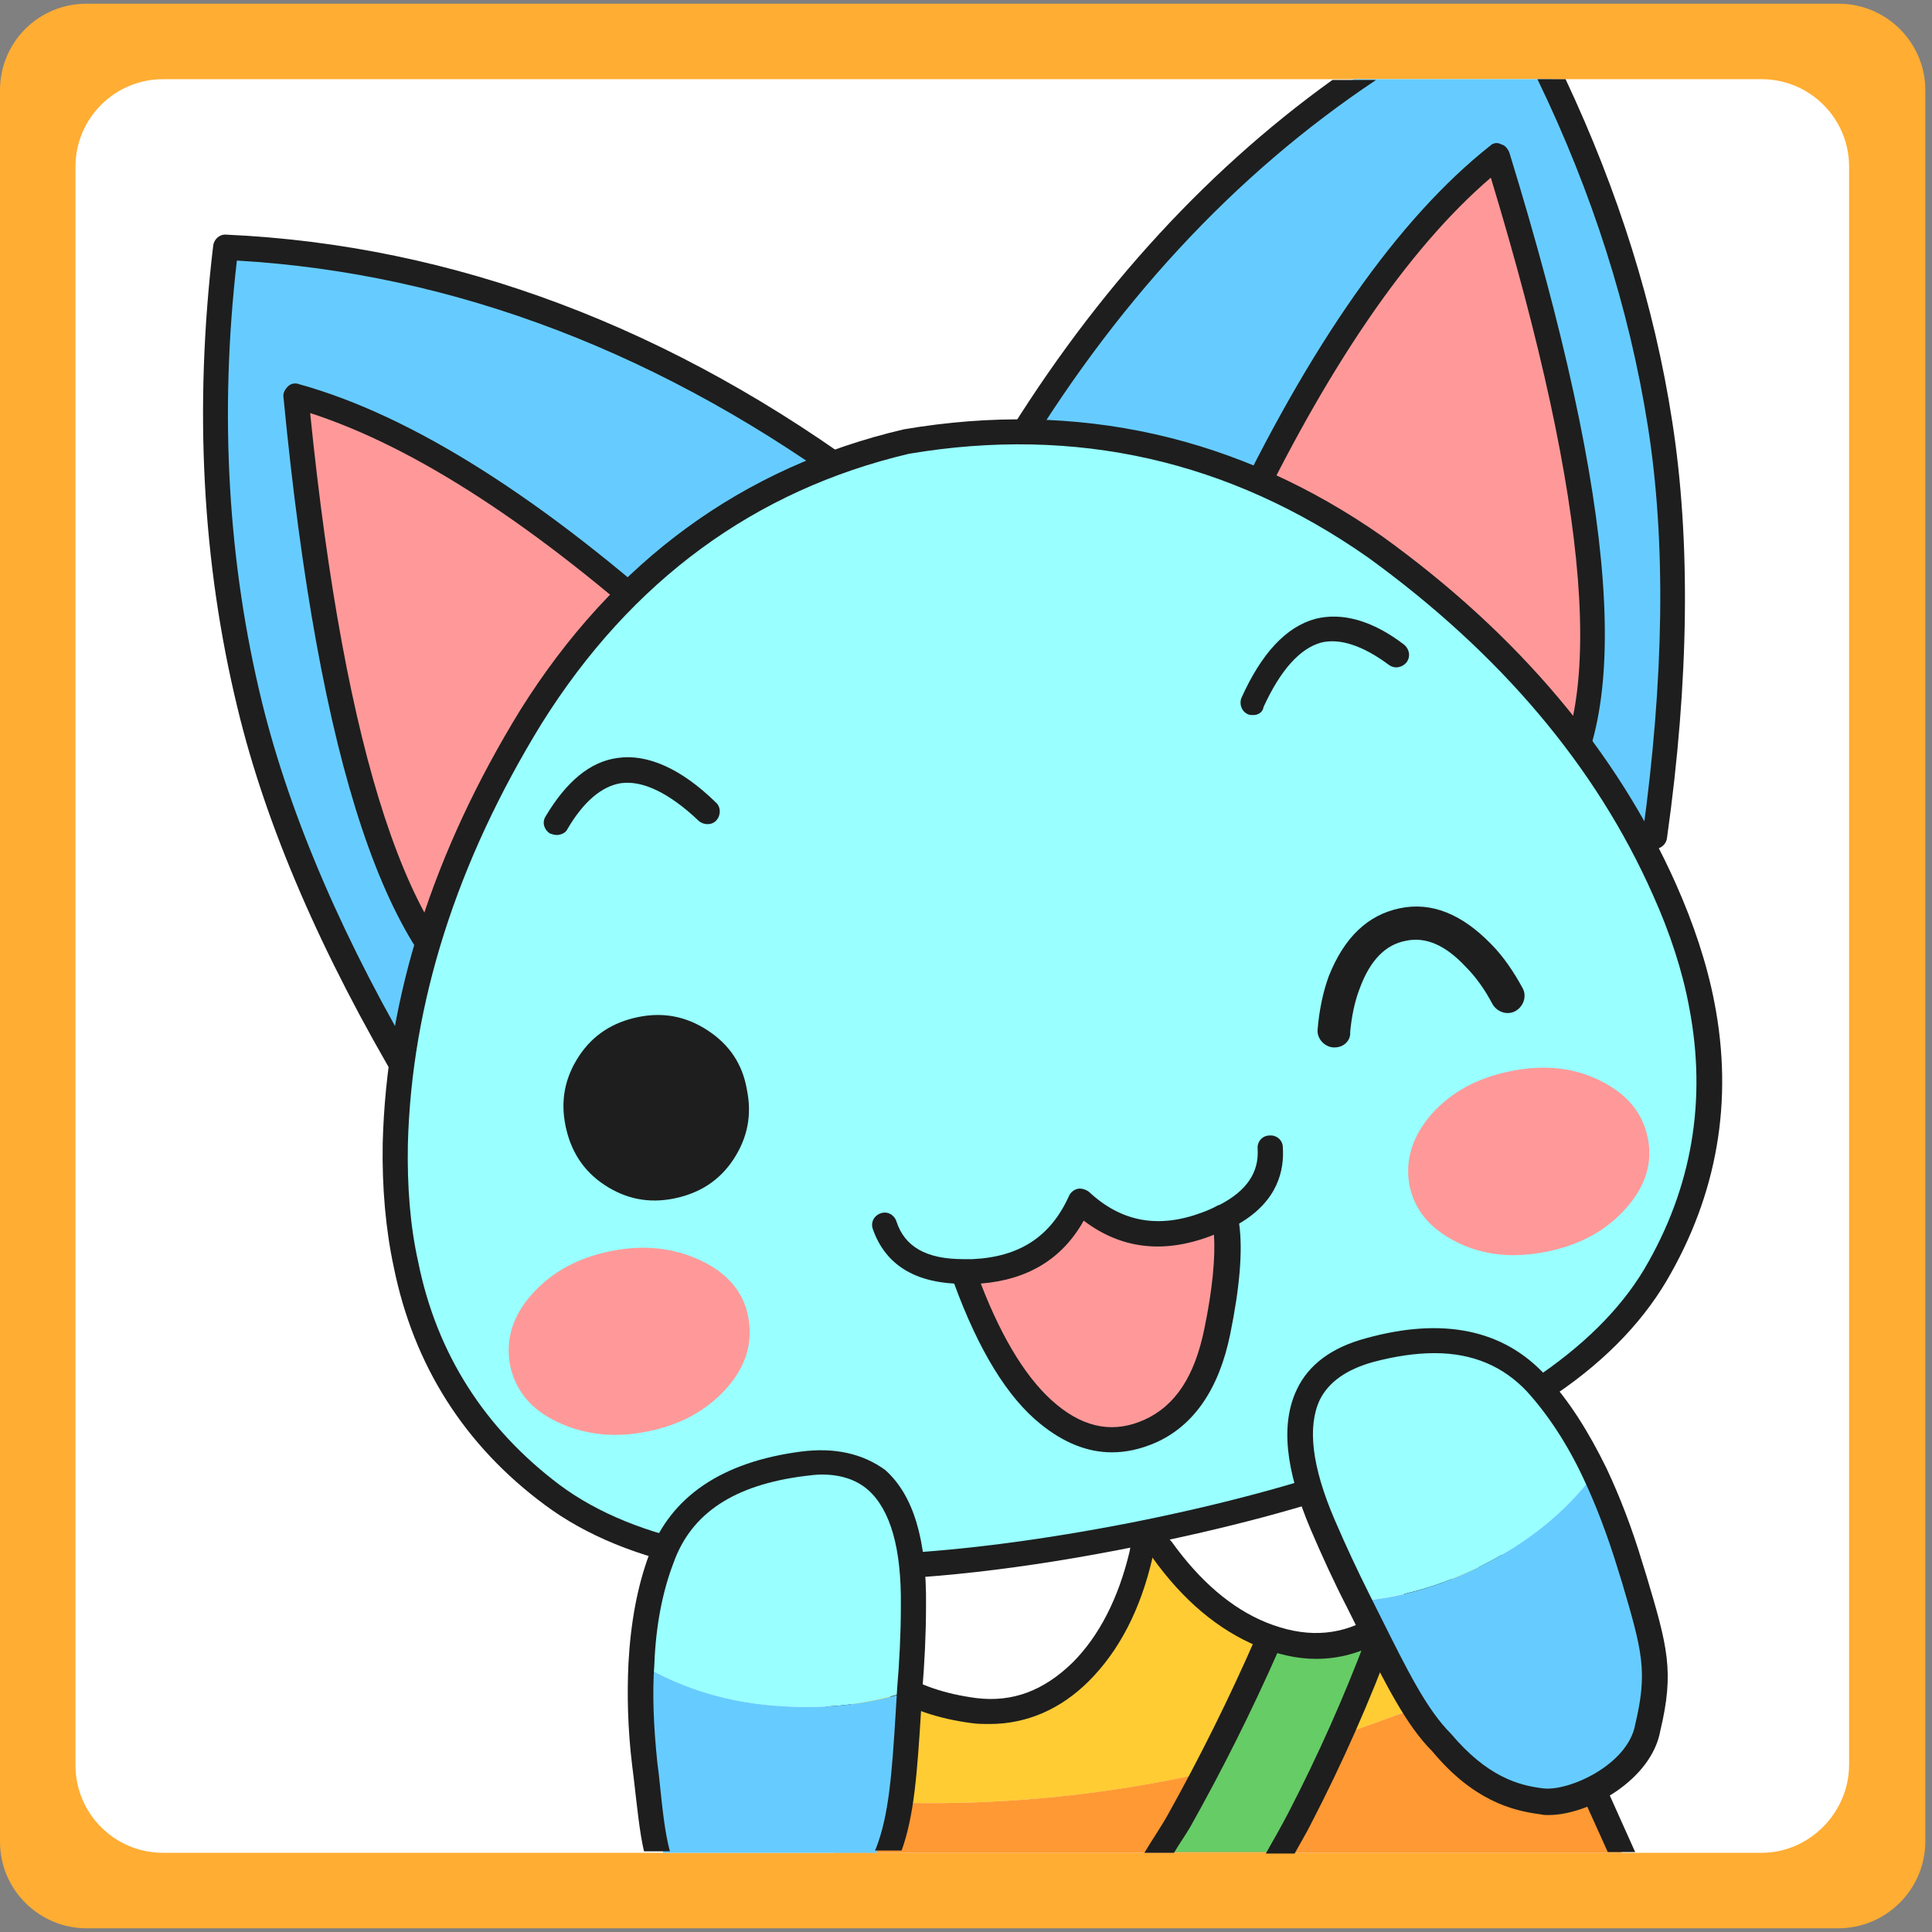 <?xml version="1.0" encoding="utf-8"?>
<!-- Generator: Adobe Illustrator 25.3.1, SVG Export Plug-In . SVG Version: 6.00 Build 0)  -->
<svg version="1.1" id="レイヤー_1" xmlns="http://www.w3.org/2000/svg" xmlns:xlink="http://www.w3.org/1999/xlink" x="0px"
	 y="0px" viewBox="0 0 261 261" style="enable-background:new 0 0 261 261;" xml:space="preserve">
<rect x="0" y="0" width="261" height="261" fill="#808080" stroke="none"/>
<style type="text/css">
	.st0{fill:#FFAD33;}
	.st1{fill:#FFFFFF;}
	.st2{fill:#FFCC33;}
	.st3{fill:#FF9933;}
	.st4{fill:#1E1E1E;}
	.st5{fill:#66CC66;}
	.st6{fill:#66CCFF;}
	.st7{fill:#FF9999;}
	.st8{fill:#99FFFF;}
</style>
<g>
	<path class="st0" d="M248.3,260.5H11.7c-6.4,0-11.7-5.2-11.7-11.7V12.2C0,5.7,5.2,0.5,11.7,0.5h236.7c6.4,0,11.7,5.2,11.7,11.7
		v236.7C260,255.3,254.8,260.5,248.3,260.5z"/>
	<path class="st1" d="M238,250.3H22c-6.5,0-11.8-5.3-11.8-11.8V22.5c0-6.5,5.3-11.8,11.8-11.8H238c6.5,0,11.8,5.3,11.8,11.8v215.9
		C249.8,244.9,244.4,250.3,238,250.3z"/>
	<g>
		<g>
			<g>
				<path class="st2" d="M207.2,223.6L192,190.3L114,206l-1,37.1c24.9,1.9,49.6-1.7,74-10.8C193.7,229.9,200.5,227,207.2,223.6z"/>
			</g>
			<path class="st3" d="M112.9,243.1l-0.2,7.2h106.4l-11.9-26.7c-6.7,3.4-13.4,6.3-20.2,8.7C162.5,241.4,137.8,245,112.9,243.1z"/>
			<path class="st4" d="M208.7,223C208.7,223,208.7,223,208.7,223l-15.1-33.3c-0.3-0.7-1.1-1.1-1.9-1l-78,15.6
				c-0.8,0.2-1.3,0.8-1.4,1.6l-1.1,37.1c0,0,0,0,0,0l-0.2,7.2h3.4l0.2-7.1c0,0,0,0,0,0l1-35.8l75.4-15.1l14.5,32.1c0,0,0,0,0,0
				l11.7,25.9h3.7L208.7,223z"/>
			<path class="st1" d="M113.4,219.1c3.3,6.9,9.4,10.9,18.3,12c5.4,0.6,10.2-1.1,14.4-5.3c3.9-3.8,6.6-9.2,8.1-15.9
				c0.3-1.1,0.5-2.3,0.6-3.5l-43.4-4.5C110.2,208.1,110.9,213.8,113.4,219.1z"/>
			<path class="st4" d="M133.7,232.9c-0.8,0-1.5,0-2.3-0.1c0,0,0,0,0,0c-9.4-1.2-16-5.5-19.6-12.9c-2.7-5.6-3.4-11.7-2.1-18.3
				c0.2-0.9,1-1.4,1.8-1.4l43.4,4.5c0.5,0,0.9,0.3,1.2,0.7c0.3,0.4,0.4,0.8,0.3,1.3c-0.2,1.3-0.4,2.5-0.7,3.7
				c-1.6,7-4.5,12.6-8.6,16.7C143.3,230.9,138.7,232.9,133.7,232.9z M131.9,229.4c4.9,0.6,9.1-1,13-4.8c3.6-3.6,6.2-8.7,7.7-15
				c0.1-0.6,0.2-1.1,0.3-1.7l-40-4.2c-0.7,5.3,0,10.2,2.1,14.7C118,224.7,123.5,228.3,131.9,229.4z"/>
			<path class="st5" d="M159.3,245.9c-0.8,1.5-1.8,2.9-2.7,4.3h16.2c0.9-1.6,1.8-3.1,2.7-4.8c8.5-16.3,14.8-33.3,18.9-51l-13.8,2.8
				C175.3,213.9,168.1,230.2,159.3,245.9z"/>
			<path class="st4" d="M194.1,192.8l-13.8,2.8c-0.6,0.1-1.1,0.6-1.3,1.1c-5.4,16.5-12.5,32.8-21.2,48.4c-1,1.8-2.2,3.5-3.2,5.2h4
				c0.7-1.2,1.5-2.3,2.2-3.5c8.7-15.5,15.8-31.6,21.2-48l10.2-2c-4.1,16.6-10.2,32.7-18.1,48c-1,1.9-2,3.7-3.1,5.6h3.9
				c0.7-1.3,1.5-2.6,2.2-4c8.5-16.4,14.9-33.7,19-51.4c0.1-0.6,0-1.2-0.4-1.6C195.2,192.9,194.7,192.7,194.1,192.8z"/>
			<path class="st1" d="M198.1,202.1c-0.4,7.6-4.5,13.7-12.3,18.1c-4.7,2.7-9.8,2.9-15.3,0.6c-5-2.1-9.6-5.9-13.6-11.6
				c-0.7-0.9-1.3-1.9-1.9-3l38.3-20.9C196.8,190.7,198.4,196.3,198.1,202.1z"/>
			<path class="st4" d="M177.8,224.1c-2.6,0-5.2-0.6-7.9-1.7c-5.3-2.2-10.1-6.2-14.3-12.1c-0.7-1-1.4-2-2.1-3.1
				c-0.2-0.4-0.3-0.9-0.2-1.3s0.4-0.8,0.8-1.1l38.4-20.9c0.8-0.4,1.7-0.2,2.2,0.6c3.7,5.6,5.4,11.6,5.1,17.7
				c-0.4,8.2-4.9,14.8-13.1,19.5c0,0,0,0,0,0C183.8,223.3,180.9,224.1,177.8,224.1z M157.3,206.9c0.3,0.5,0.6,1,1,1.4
				c3.8,5.3,8.1,9,12.8,10.9c5,2,9.5,1.9,13.8-0.5c7.3-4.2,11-9.6,11.4-16.7c0.2-4.9-1-9.8-3.7-14.4L157.3,206.9z M185.8,220.2
				L185.8,220.2L185.8,220.2z"/>
			<path class="st6" d="M117.6,66.2C90,45.7,61,34.8,30.5,33.4c-2.6,21.7-1.5,42.3,3.2,61.9c3.8,15.7,11.2,32.7,22,51.1
				c3.9,2.2,10.6,3.4,20,3.5c9.4,0.2,18.5-3.6,27.2-11.4c8.8-7.7,14.7-18.7,17.7-32.8C123.7,91.6,122.7,78.4,117.6,66.2 M92,86.3
				c19.7,17.8,17.6,33.8-6.3,48.2c-23.8,14.4-39-12.6-45.7-81C55,57.7,72.3,68.6,92,86.3z"/>
			<path class="st7" d="M85.7,134.5c23.9-14.3,26-30.4,6.3-48.2C72.3,68.6,55,57.7,40,53.5C46.7,121.9,61.9,148.9,85.7,134.5z"/>
			<path class="st4" d="M55.9,148.2c-0.6,0-1.1-0.3-1.5-0.8c-11-18.5-18.5-35.9-22.3-51.7C27.3,76,26.2,55,28.8,33.2
				c0.1-0.9,0.9-1.6,1.8-1.5c30.7,1.4,60.3,12.5,88,33.2c0.8,0.6,0.9,1.6,0.3,2.4c-0.6,0.7-1.6,0.9-2.4,0.3
				C89.9,47.8,61.4,36.9,32,35.2c-2.4,20.8-1.2,40.9,3.4,59.7c3.8,15.4,11.1,32.5,22,50.7c0.5,0.8,0.2,1.8-0.6,2.3
				C56.5,148.2,56.2,148.2,55.9,148.2z M74.1,140c-2.6,0-5.2-0.6-7.6-1.8c-14.1-7.1-23.4-34.7-28.2-84.5c-0.1-0.6,0.2-1.1,0.6-1.5
				s1-0.5,1.5-0.3c15.2,4.2,32.9,15.4,52.7,33.3c10,9,14.6,17.8,13.8,26.2c-0.8,8.8-7.7,17.1-20.3,24.7l0,0
				C82.2,138.7,78,140,74.1,140z M41.9,55.8c4.7,46.3,13.5,73,26.1,79.3c4.9,2.5,10.4,1.8,16.8-2.1l0,0c11.7-7,17.9-14.5,18.7-22.1
				c0.7-7.2-3.6-15.1-12.7-23.3C72.5,71.1,56.1,60.4,41.9,55.8z"/>
			<path class="st6" d="M135.7,62.6c-0.1,13.2,4.1,25.7,12.4,37.6c8.2,11.9,17.9,19.7,29,23.5c11,3.9,20.8,3.9,29.5,0.1
				c8.7-3.7,14.4-7.4,17.1-10.9c2.9-21.2,3.2-39.8,0.7-55.7c-2.5-15.8-7.4-31.3-14.7-46.5h-26.8C164.4,23.5,148.6,40.8,135.7,62.6z
				 M191.4,113.3c-27.6-4-35.7-18-24.4-42c11.3-23.9,23.1-40.7,35.3-50.3C222.5,86.7,218.9,117.5,191.4,113.3z"/>
			<path class="st7" d="M191.4,113.3c-27.6-4-35.7-18-24.4-42c11.3-23.9,23.1-40.7,35.3-50.3C222.5,86.7,218.9,117.5,191.4,113.3z"
				/>
			<g>
				<path class="st4" d="M222.6,57.5c2.5,15.7,2.2,34.3-0.7,55.3c-0.1,0.9,0.5,1.8,1.4,1.9c0.1,0,0.2,0,0.2,0c0.8,0,1.6-0.6,1.7-1.5
					c3-21.3,3.2-40.3,0.7-56.3c-2.4-15.6-7.3-31.1-14.4-46.2h-3.8C215.1,26,220.1,41.7,222.6,57.5z"/>
				<path class="st4" d="M201.3,19.7c-12.4,9.8-24.4,26.9-35.8,51c-5.7,12.1-6.6,22-2.7,29.5c4.2,7.8,13.7,12.8,28.3,15
					c1.7,0.3,3.3,0.4,4.8,0.4c6.2,0,11.1-2,14.5-6.1c10.3-12,8.2-41.1-6.5-88.9c-0.2-0.5-0.6-1-1.1-1.1
					C202.3,19.2,201.7,19.3,201.3,19.7z M207.9,107.2c-3.6,4.2-8.9,5.7-16.3,4.6c-13.5-2-22.1-6.5-25.8-13.2
					c-3.4-6.4-2.5-15.3,2.7-26.4c10.6-22.3,21.6-38.5,32.9-48.2C214.9,68.5,217.1,96.5,207.9,107.2z"/>
				<path class="st4" d="M137.1,63.6c13.3-22.4,29.6-40,48.8-52.8H180c-17.8,12.8-33.2,29.9-45.8,51.1c-0.5,0.8-0.2,1.8,0.6,2.3
					C135.6,64.6,136.7,64.4,137.1,63.6z"/>
			</g>
			<path class="st8" d="M122.4,59.8C101,64.7,84.1,77.1,71.6,96.9c-11.7,19-17.8,38.3-18.4,57.7c-0.1,5.8,0.4,11.3,1.4,16.3
				c2.7,12.9,9.3,23.2,19.8,31c5.4,4.1,12.3,6.9,20.7,8.5c14.7,2.7,34,1.6,57.9-3.1c24-4.7,42.2-11.2,54.7-19.4
				c7.2-4.6,12.4-9.7,15.7-15.5c6.8-11.4,8.9-23.6,6.3-36.5c-0.9-5.1-2.6-10.3-5-15.6c-7.9-17.8-20.9-33.2-39-46.2
				C166.7,60.5,145.5,55.8,122.4,59.8z"/>
			<path class="st4" d="M113.1,213.5c-6.7,0-12.7-0.5-18.1-1.5c-8.7-1.6-15.9-4.6-21.4-8.7c-10.8-8-17.7-18.8-20.4-32.1
				c-1.1-5.1-1.6-10.8-1.5-16.7c0.5-19.7,6.8-39.4,18.6-58.6c0,0,0,0,0,0c12.6-20.1,30-32.8,51.8-37.9c23.5-4,45.3,0.9,64.7,14.5
				c18.3,13.2,31.6,29,39.6,46.9c2.4,5.4,4.2,10.8,5.2,16c2.6,13.3,0.4,26-6.5,37.7c-3.5,5.9-8.9,11.4-16.2,16.1
				c-12.6,8.3-31.2,14.9-55.3,19.7C138.2,212,124.7,213.5,113.1,213.5z M73.2,97.7c-11.5,18.7-17.6,37.8-18.1,56.9
				c-0.1,5.7,0.3,11,1.4,15.9c2.5,12.4,9,22.5,19.1,30.1c5.1,3.8,11.9,6.6,20,8.1c14.4,2.6,33.6,1.6,57.2-3
				c23.7-4.7,41.9-11.2,54.1-19.2c6.8-4.5,11.9-9.5,15.2-15c6.5-11,8.5-22.9,6.1-35.4c-0.9-4.9-2.6-10.1-4.9-15.2
				c-7.7-17.4-20.7-32.7-38.5-45.6c-18.7-13.1-39.5-17.8-62-14C102,66.2,85.3,78.4,73.2,97.7z"/>
			<path class="st7" d="M94.7,170.3c-3.6-1.7-7.6-2.2-12.1-1.3c-4.5,0.9-8,2.8-10.7,5.8c-2.7,3-3.6,6.2-3,9.6c0.7,3.4,2.8,6,6.4,7.7
				c3.6,1.7,7.6,2.2,12.1,1.3c4.5-0.9,8-2.8,10.7-5.8c2.7-3,3.6-6.2,3-9.6C100.5,174.6,98.3,172,94.7,170.3z"/>
			<path class="st4" d="M75.2,112.8c-0.3,0-0.6-0.1-0.9-0.2c-0.8-0.5-1.1-1.5-0.6-2.3c2.8-4.7,6-7.4,9.7-7.9c4-0.6,8.6,1.4,13.3,6
				c0.7,0.6,0.7,1.7,0.1,2.4c-0.6,0.7-1.7,0.7-2.4,0.1c-4-3.8-7.6-5.5-10.5-5.1c-2.6,0.4-5.1,2.5-7.3,6.3
				C76.4,112.5,75.8,112.8,75.2,112.8z"/>
			<path class="st4" d="M95.6,139.2c-2.9-1.9-6-2.5-9.4-1.8c-3.4,0.7-6.1,2.4-8,5.3c-1.9,2.9-2.5,6-1.8,9.4c0.7,3.4,2.4,6.1,5.3,8
				c2.9,1.9,6,2.5,9.4,1.8c3.4-0.7,6.1-2.4,8-5.3c1.9-2.9,2.5-6,1.8-9.4C100.3,143.7,98.5,141.1,95.6,139.2z"/>
			<path class="st7" d="M165.4,164.3c-0.7,0.4-1.5,0.8-2.4,1.2c-6.5,2.4-12.2,1.3-17.1-3.2c-2.7,6.1-7.5,9.2-14.4,9.5
				c-0.4,0-0.9,0-1.3-0.1c3.3,9.3,7.2,15.8,11.5,19.3c4.5,3.6,9,4.4,13.6,2.3c4.7-2,7.8-6.5,9.1-13.5
				C165.7,173,166.1,167.8,165.4,164.3z"/>
			<path class="st4" d="M150.2,196.2c-3.3,0-6.5-1.3-9.6-3.8c-4.5-3.6-8.4-10-11.7-19c-7.2-0.4-9.9-4.2-11-7.4
				c-0.3-0.9,0.2-1.8,1.1-2.1c0.9-0.3,1.8,0.2,2.1,1.1c1.1,3.4,4,5.1,9,5.1c0.1,0,0.2,0,0.4,0c0.3,0,0.6,0,0.9,0
				c6.3-0.3,10.5-3,13-8.5c0.2-0.5,0.7-0.9,1.2-1c0.5-0.1,1.1,0.1,1.5,0.4c4.4,4.1,9.4,5,15.3,2.8c0.8-0.3,1.5-0.6,2.2-1
				c0,0,0.1,0,0.1,0c3.7-1.9,5.4-4.4,5.2-7.6c-0.1-0.9,0.6-1.8,1.6-1.8c0.9-0.1,1.8,0.6,1.8,1.6c0.2,3-0.6,7.2-5.9,10.3
				c0.5,3.6,0.1,8.5-1.2,14.9c-1.5,7.4-4.9,12.4-10.1,14.7C154,195.8,152.1,196.2,150.2,196.2z M132.5,173.4
				c3,7.8,6.5,13.3,10.3,16.4c3.9,3.2,7.8,3.8,11.8,2c4.2-1.9,6.8-5.9,8.1-12.3c1.1-5.3,1.5-9.6,1.3-12.7c-0.2,0.1-0.3,0.1-0.5,0.2
				c-6.4,2.4-12.1,1.7-17.1-2.1C143.5,170.1,138.8,172.9,132.5,173.4z"/>
			<path class="st7" d="M193.4,150.5c2.7-3,6.2-4.9,10.7-5.8c4.5-0.9,8.5-0.5,12.1,1.3s5.7,4.3,6.4,7.7c0.7,3.4-0.3,6.6-3,9.6
				c-2.7,3-6.2,4.9-10.7,5.8c-4.5,0.9-8.5,0.5-12.1-1.3s-5.7-4.3-6.4-7.7C189.8,156.7,190.8,153.5,193.4,150.5z"/>
			<path class="st4" d="M169.3,96.6c-0.2,0-0.5,0-0.7-0.1c-0.9-0.4-1.2-1.4-0.9-2.2c2.7-6,6-9.6,10-10.7c3.6-0.9,7.7,0.2,12,3.5
				c0.7,0.6,0.9,1.6,0.3,2.4c-0.6,0.7-1.6,0.9-2.4,0.3c-3.5-2.6-6.6-3.6-9.1-3c-2.9,0.8-5.5,3.7-7.8,8.7
				C170.6,96.2,170,96.6,169.3,96.6z"/>
			<path class="st4" d="M180.3,141.5c-0.1,0-0.1,0-0.2,0c-1.2-0.1-2.2-1.2-2.1-2.4c0.2-2.5,0.7-5,1.5-7.2c2.1-5.3,5.3-8.3,9.6-9.2
				c4.3-0.9,8.4,0.8,12.3,4.8c1.7,1.7,3.1,3.8,4.3,6c0.6,1.1,0.1,2.5-1,3.1c-1.1,0.6-2.5,0.1-3.1-1c-1-1.9-2.2-3.6-3.6-5
				c-2.7-2.9-5.4-4.1-8.1-3.5c-2.7,0.5-4.8,2.6-6.2,6.4c-0.7,1.8-1.1,3.8-1.3,5.9C182.5,140.6,181.5,141.5,180.3,141.5z"/>
			<path class="st8" d="M215.4,199.1c-3.9,5.2-9,9.3-15.4,12.5c-5.5,2.7-11.1,4.3-16.7,4.7c-1.6-3.3-3.2-6.7-4.8-10.2
				c-5.6-13.1-3.5-21,6.3-23.6c9.9-2.7,17.4-1.2,22.7,4.4C210.6,190.2,213.2,194.2,215.4,199.1z"/>
			<path class="st6" d="M222.3,234.7c0.4-8.4,0.9-13.1-2-22.9c-1.4-4.8-3-9-4.9-12.7c-3.9,5.2-9,9.3-15.4,12.5
				c-5.5,2.7-11,4.3-16.5,4.7c0.6,1.2,1.2,2.3,1.7,3.4c3.6,6.4,6.3,9.1,11.3,15.7c1.7,2.1,3.2,4,4.7,5.7c2.4,1.4,4.7,2,7.1,2.3
				C212.5,244,220.3,240.3,222.3,234.7z"/>
			<path class="st4" d="M209.2,245.2c-0.4,0-0.7,0-1.1-0.1c-3.9-0.5-9.1-1.9-14.6-8.5c-3.6-3.6-6.3-9.1-10.1-16.6l-1.5-3
				c-1.7-3.3-3.3-6.8-4.8-10.3c-3.5-8.2-4.1-14.4-1.9-19c1.6-3.4,4.8-5.7,9.3-6.9c10.4-2.9,18.6-1.2,24.3,5
				c3.1,3.3,5.8,7.6,8.2,12.5c1.8,3.8,3.5,8.2,4.9,12.9l0.5,1.6c2.9,9.7,3.8,13,1.9,21C223.1,240.5,214.6,245.2,209.2,245.2z
				 M193.8,182.8c-2.5,0-5.3,0.4-8.3,1.2c-3.6,1-6,2.7-7.2,5.1c-1.7,3.6-1.1,9,2,16.2c1.5,3.5,3.1,6.9,4.7,10.1l1.5,3
				c3.6,7.2,6.2,12.5,9.5,15.8c4.9,5.8,9.1,7,12.5,7.4c3.5,0.4,11.4-3.2,12.4-8.6c1.7-7.2,1-9.8-1.8-19.3l-0.5-1.6
				c-1.4-4.6-3-8.8-4.7-12.4c0,0,0,0,0,0c-2.2-4.7-4.8-8.6-7.6-11.7C203.1,184.6,199,182.8,193.8,182.8z"/>
			<path class="st8" d="M89.3,210.6c2.7-7.3,9.1-11.5,19.2-12.8c10-1.4,15,5.1,14.9,19.4c-0.1,3.8-0.3,7.5-0.5,11.2
				c-5.3,1.8-11,2.5-17.2,2.1c-7.1-0.4-13.4-2.3-19-5.6C86.9,219.5,87.8,214.7,89.3,210.6z"/>
			<path class="st6" d="M105.7,230.5c-7.1-0.4-13.4-2.3-19-5.6c-0.3,4.1-0.2,8.7,0.4,13.6c0.5,5,1.4,8.5,2.5,11.8h28.8
				c1.9-7.4,3.3-11,4.2-18c0.1-1.2,0.2-2.5,0.3-3.8C117.5,230.2,111.8,230.9,105.7,230.5z"/>
			<path class="st4" d="M108.2,196.1c-10.7,1.4-17.6,6.1-20.5,13.9c-1.6,4.3-2.5,9.2-2.8,14.7c-0.2,4.2-0.1,8.9,0.5,13.8l0.2,1.6
				c0.5,4.3,0.8,7.4,1.4,10h3.5c-0.7-2.6-1-5.6-1.5-10.4l-0.2-1.6c-0.5-4.8-0.7-9.3-0.4-13.3c0.2-5.2,1.1-9.8,2.6-13.7c0,0,0,0,0,0
				c2.4-6.7,8.2-10.5,17.7-11.7c0.8-0.1,1.6-0.2,2.3-0.2c2.6,0,4.7,0.7,6.3,2.1c3,2.7,4.5,7.9,4.4,15.7c0,3.8-0.2,7.5-0.5,11.1
				l-0.2,3.3c-0.5,8.1-0.9,13.9-2.7,18.4c0,0.1-0.1,0.1-0.1,0.2h3.6c1.7-4.7,2.1-10.5,2.6-18.4l0.2-3.3c0.3-3.7,0.5-7.5,0.5-11.4
				c0.1-8.9-1.7-14.9-5.5-18.3C116.6,196.4,112.8,195.5,108.2,196.1z"/>
		</g>
	</g>
</g>
</svg>
